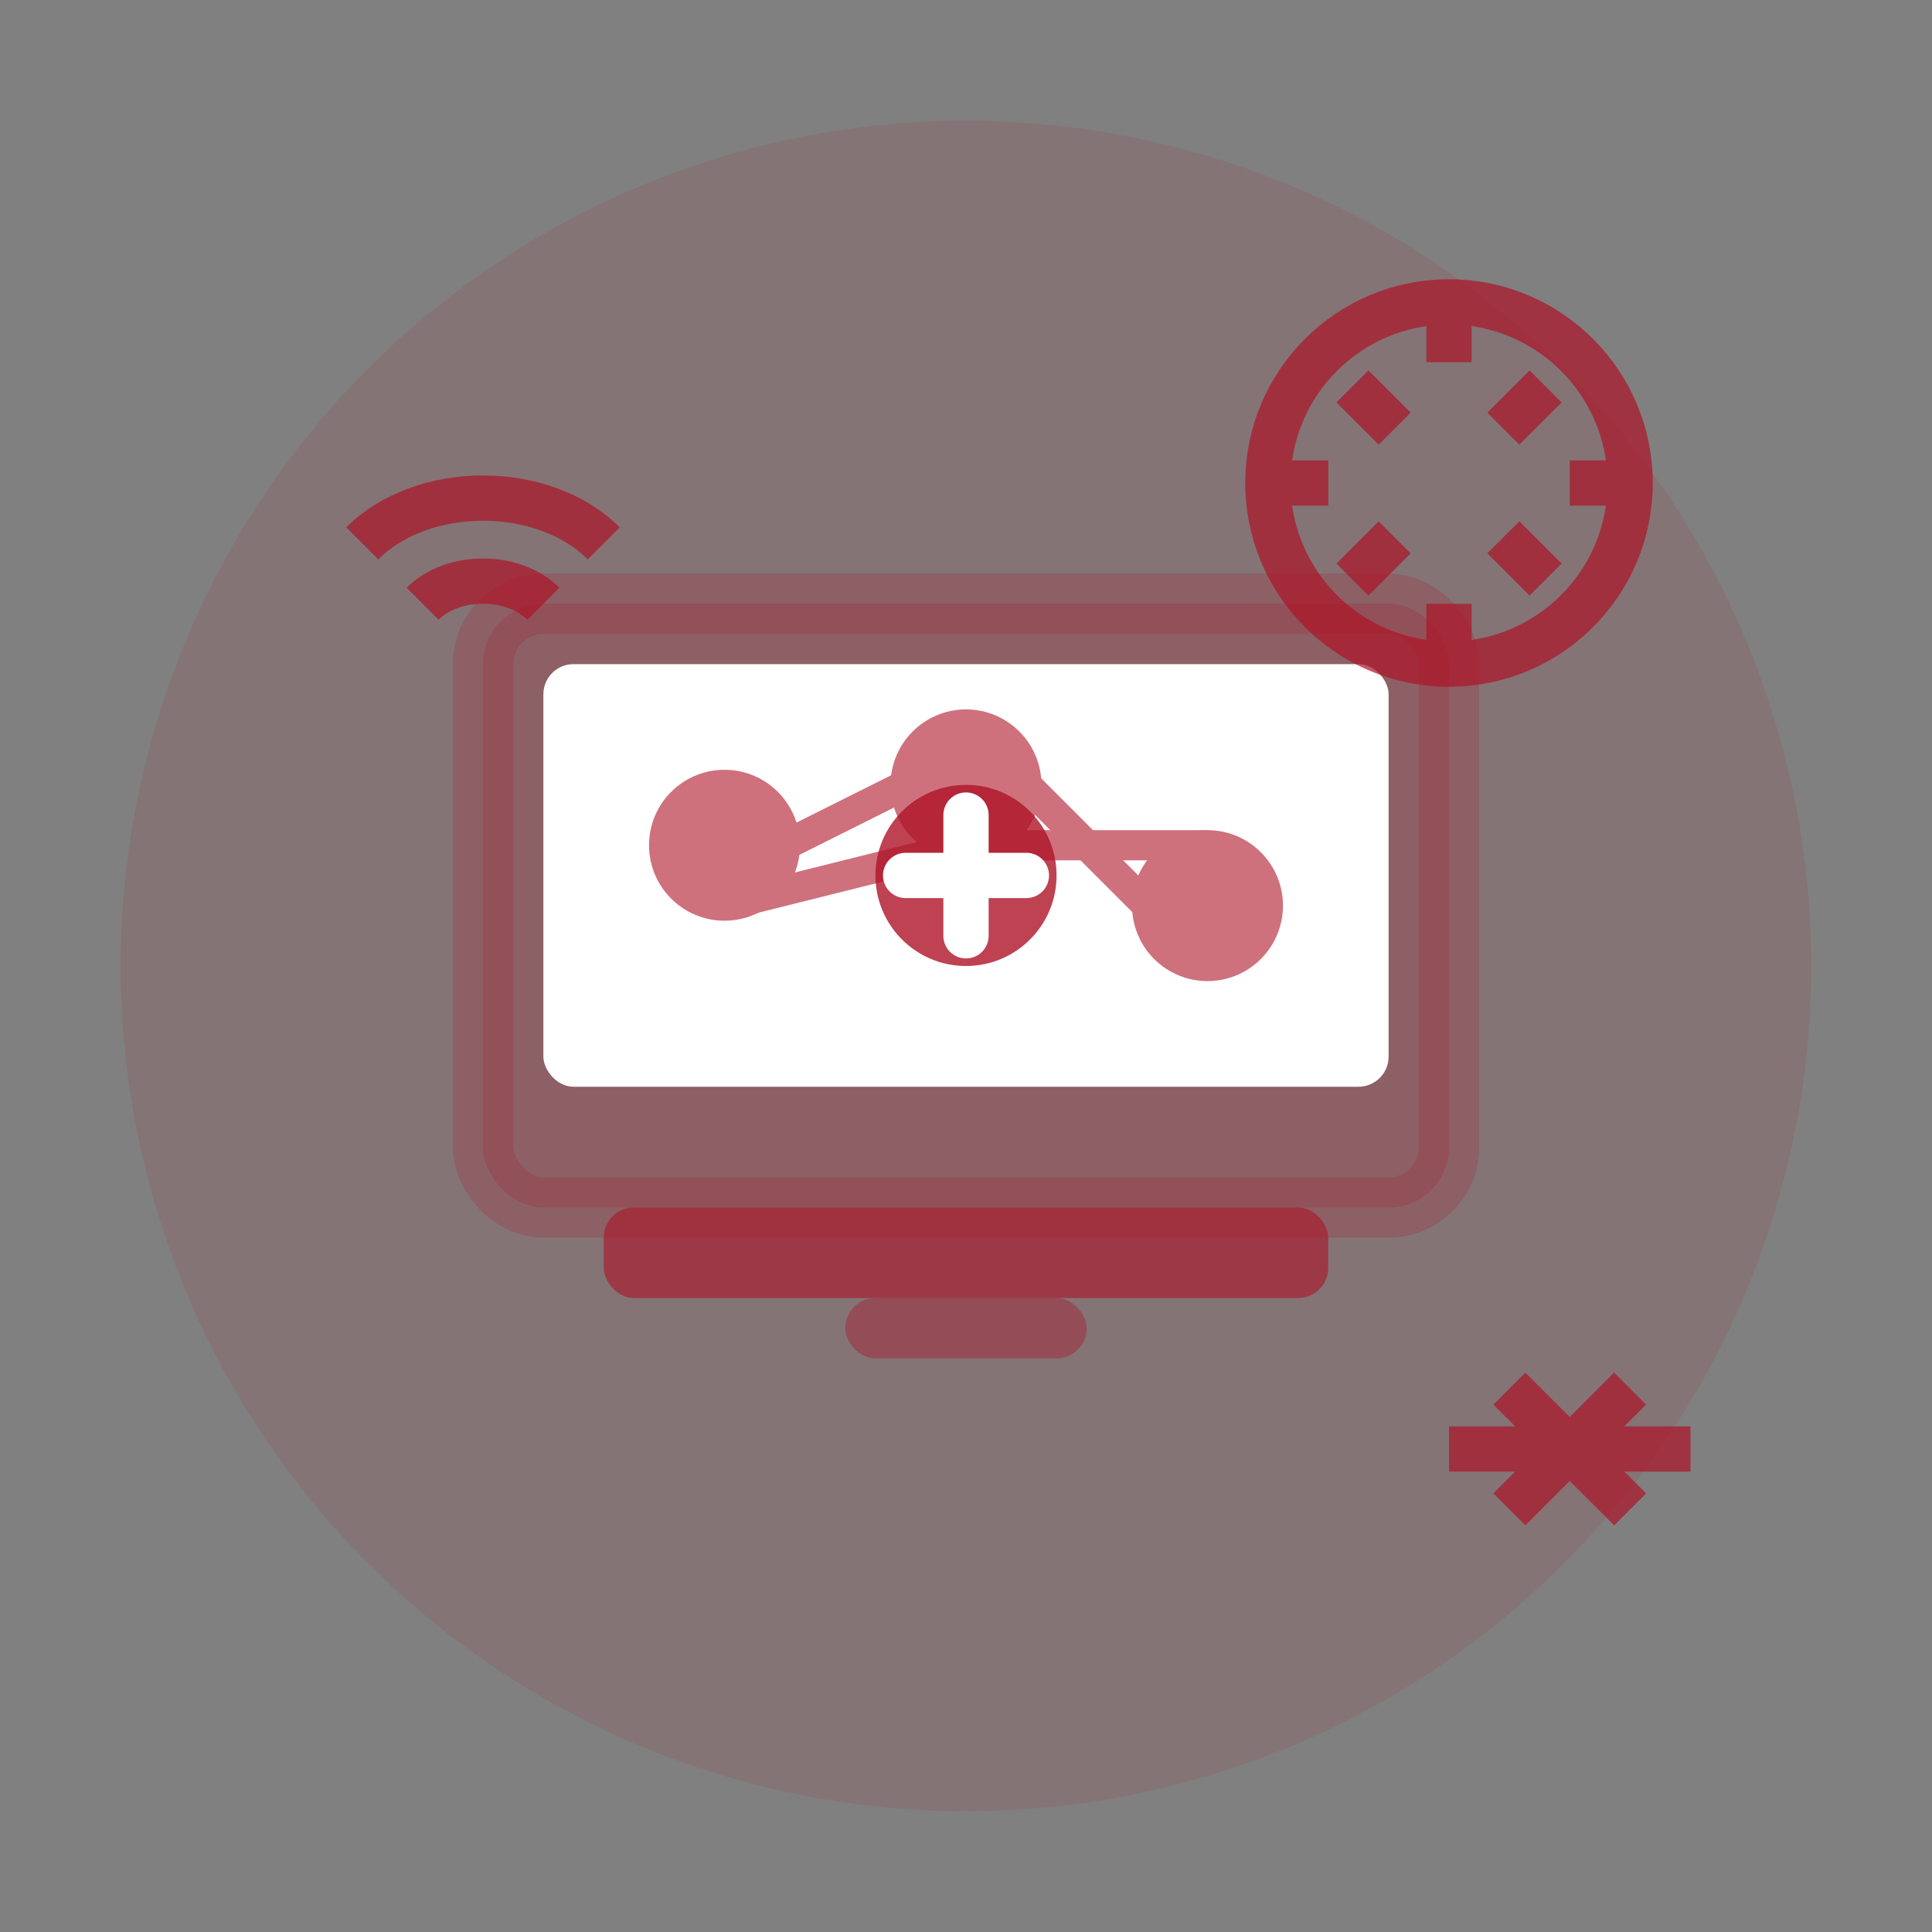 <svg width="64" height="64" viewBox="0 0 64 64" fill="none" xmlns="http://www.w3.org/2000/svg">
  <rect x="0" y="0" width="64" height="64" fill="#808080" stroke="none"/>
  <circle cx="32" cy="32" r="28" fill="#AE1327" opacity="0.1"/>
  
  <!-- Computer/Device representation -->
  <rect x="16" y="20" width="32" height="20" rx="2" fill="#AE1327" opacity="0.2" stroke="#AE1327" stroke-width="2"/>
  <rect x="18" y="22" width="28" height="14" rx="1" fill="#ffffff"/>
  
  <!-- Screen content - circuits/tech pattern -->
  <g stroke="#AE1327" stroke-width="1" opacity="0.6">
    <circle cx="24" cy="28" r="2" fill="#AE1327"/>
    <circle cx="32" cy="26" r="2" fill="#AE1327"/>
    <circle cx="40" cy="30" r="2" fill="#AE1327"/>
    <line x1="26" y1="28" x2="30" y2="26"/>
    <line x1="34" y1="26" x2="38" y2="30"/>
    <line x1="24" y1="30" x2="32" y2="28"/>
    <line x1="32" y1="28" x2="40" y2="28"/>
  </g>
  
  <!-- Device base -->
  <rect x="20" y="40" width="24" height="3" rx="1" fill="#AE1327" opacity="0.6"/>
  <rect x="28" y="43" width="8" height="2" rx="1" fill="#AE1327" opacity="0.4"/>
  
  <!-- Innovation/Tech symbols around -->
  <g stroke="#AE1327" fill="none" stroke-width="1.5" opacity="0.7">
    <!-- Gear -->
    <circle cx="48" cy="16" r="6"/>
    <path d="M42 16 L44 16 M52 16 L54 16 M48 10 L48 12 M48 20 L48 22 M44.8 12.8 L46.2 14.2 M49.8 17.8 L51.2 19.2 M51.2 12.8 L49.8 14.2 M46.2 17.8 L44.8 19.2"/>
    
    <!-- Wifi/Signal -->
    <path d="M12 18 C14 16, 18 16, 20 18 M14 20 C15 19, 17 19, 18 20 M16 22 L16 22"/>
    
    <!-- Data flow -->
    <path d="M50 46 L54 50 M50 50 L54 46 M48 48 L56 48"/>
  </g>
  
  <!-- Central tech indicator -->
  <circle cx="32" cy="29" r="3" fill="#AE1327" opacity="0.8"/>
  <path d="M30 29 L34 29 M32 27 L32 31" stroke="white" stroke-width="1.5" stroke-linecap="round"/>
</svg>
